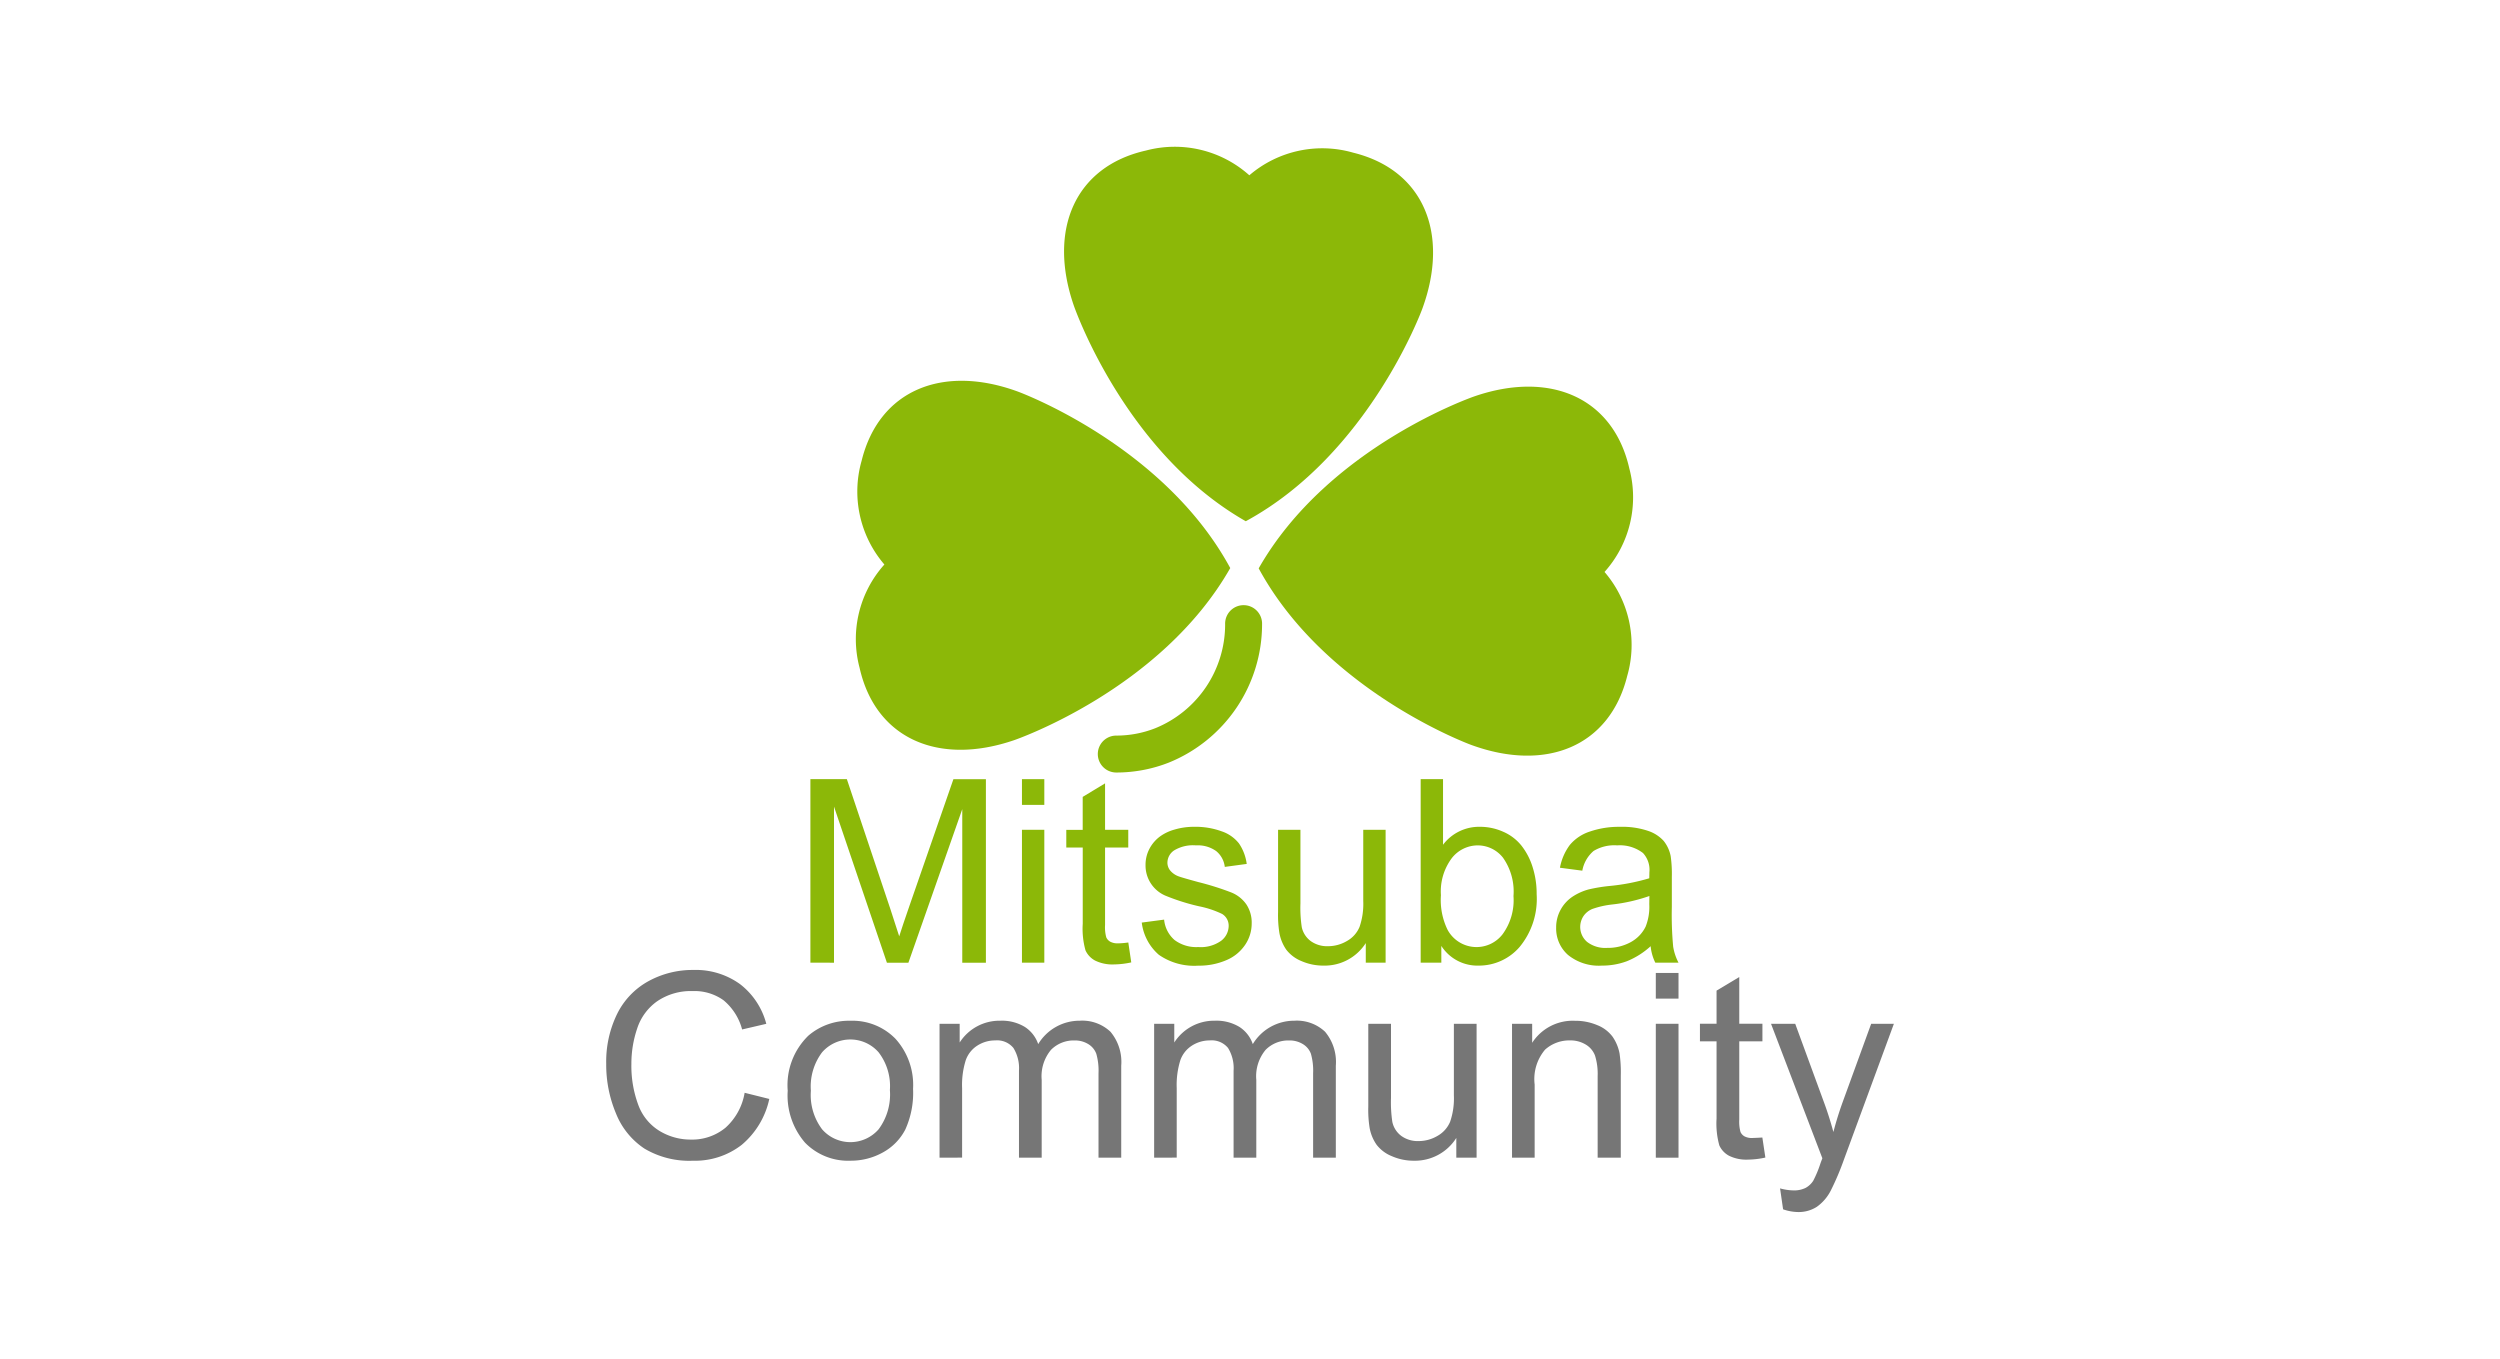 <svg xmlns="http://www.w3.org/2000/svg" width="187.139" height="101.746"><g data-name="グループ 5398"><path data-name="長方形 3207" fill="none" d="M0 0h187.139v101.746H0z"/><g data-name="グループ 5352"><path data-name="パス 3598" d="M91.708 46.72a8.389 8.389 0 01-5.233 7.793 7.958 7.958 0 01-2.916.55 1.382 1.382 0 100 2.764 10.725 10.725 0 003.926-.74 11.177 11.177 0 006.988-10.367 1.383 1.383 0 10-2.765 0z" fill="#8cb808"/><g data-name="グループ 5349" fill="#8cb808"><path data-name="パス 3599" d="M93.52 13.122a8.377 8.377 0 017.78-1.692c5.275 1.3 7.228 6.057 5.166 11.687 0 0-3.976 10.891-13.213 15.9-9.13-5.2-12.881-16.169-12.881-16.169-1.945-5.67.109-10.385 5.407-11.579a8.371 8.371 0 017.741 1.853z"/><path data-name="パス 3600" d="M120.108 42.814a8.371 8.371 0 011.7 7.777c-1.306 5.276-6.063 7.229-11.688 5.167 0 0-10.894-3.978-15.9-13.212 5.2-9.133 16.167-12.883 16.167-12.883 5.668-1.943 10.383.11 11.578 5.41a8.375 8.375 0 01-1.857 7.741z"/><path data-name="パス 3601" d="M66.201 42.257a8.363 8.363 0 00-1.854 7.739c1.192 5.3 5.909 7.353 11.575 5.407 0 0 10.973-3.75 16.169-12.88-5-9.237-15.9-13.211-15.9-13.211-5.629-2.064-10.386-.107-11.69 5.166a8.383 8.383 0 001.7 7.779z"/></g><g data-name="グループ 5350" fill="#767676"><path data-name="パス 3602" d="M55.74 81.801l1.846.461a6.168 6.168 0 01-2.068 3.439 5.692 5.692 0 01-3.65 1.185 6.551 6.551 0 01-3.631-.909 5.67 5.67 0 01-2.129-2.633 9.392 9.392 0 01-.729-3.7 8.128 8.128 0 01.825-3.764 5.645 5.645 0 012.347-2.439 6.863 6.863 0 013.352-.834 5.659 5.659 0 013.488 1.057 5.494 5.494 0 011.97 2.975l-1.809.422a4.254 4.254 0 00-1.394-2.188 3.724 3.724 0 00-2.3-.685 4.476 4.476 0 00-2.662.76 4.014 4.014 0 00-1.5 2.042 8.194 8.194 0 00-.433 2.643 8.387 8.387 0 00.512 3.065 3.817 3.817 0 001.593 1.958 4.474 4.474 0 002.34.648 3.921 3.921 0 002.594-.883 4.514 4.514 0 001.438-2.62z"/><path data-name="パス 3603" d="M58.965 81.647a5.164 5.164 0 011.547-4.123 4.655 4.655 0 013.149-1.114 4.49 4.49 0 013.376 1.355 5.153 5.153 0 011.311 3.742 6.644 6.644 0 01-.58 3.043 4.1 4.1 0 01-1.689 1.721 4.912 4.912 0 01-2.418.614 4.5 4.5 0 01-3.4-1.35 5.393 5.393 0 01-1.296-3.888zm1.733 0a4.274 4.274 0 00.842 2.889 2.807 2.807 0 004.232-.005 4.373 4.373 0 00.842-2.94 4.146 4.146 0 00-.848-2.823 2.811 2.811 0 00-4.226 0 4.256 4.256 0 00-.842 2.879z"/><path data-name="パス 3604" d="M70.33 86.66V76.637h1.507v1.4a3.542 3.542 0 013.043-1.631 3.3 3.3 0 011.828.462 2.471 2.471 0 011.007 1.29 3.621 3.621 0 013.109-1.752 3.071 3.071 0 012.3.826 3.522 3.522 0 01.806 2.544v6.88h-1.7v-6.309a4.624 4.624 0 00-.166-1.468 1.426 1.426 0 00-.6-.722 1.885 1.885 0 00-1.024-.273 2.389 2.389 0 00-1.764.7 3.087 3.087 0 00-.7 2.251v5.825h-1.7v-6.513a2.873 2.873 0 00-.415-1.7 1.575 1.575 0 00-1.36-.566 2.464 2.464 0 00-1.326.378 2.139 2.139 0 00-.882 1.1 6.2 6.2 0 00-.274 2.095v5.2z"/><path data-name="パス 3605" d="M86.394 86.66V76.637h1.507v1.4a3.539 3.539 0 013.043-1.631 3.306 3.306 0 011.828.462 2.471 2.471 0 011.007 1.29 3.62 3.62 0 013.109-1.752 3.072 3.072 0 012.3.826 3.522 3.522 0 01.806 2.544v6.88h-1.7v-6.309a4.656 4.656 0 00-.165-1.468 1.425 1.425 0 00-.6-.722 1.887 1.887 0 00-1.024-.273 2.389 2.389 0 00-1.764.7 3.087 3.087 0 00-.7 2.251v5.825h-1.7v-6.513a2.873 2.873 0 00-.415-1.7 1.575 1.575 0 00-1.36-.566 2.464 2.464 0 00-1.326.378 2.14 2.14 0 00-.883 1.1 6.231 6.231 0 00-.273 2.095v5.2z"/><path data-name="パス 3606" d="M109.013 86.66v-1.479a3.656 3.656 0 01-3.174 1.705 4.043 4.043 0 01-1.653-.34 2.712 2.712 0 01-1.139-.854 3.181 3.181 0 01-.523-1.261 8.634 8.634 0 01-.1-1.585v-6.209h1.7v5.554a9.9 9.9 0 00.1 1.791 1.766 1.766 0 00.677 1.052 2.1 2.1 0 001.279.382 2.781 2.781 0 001.429-.391 2.174 2.174 0 00.945-1.066 5.378 5.378 0 00.277-1.958v-5.365h1.7v10.023z"/><path data-name="パス 3607" d="M113.183 86.66V76.637h1.508v1.423a3.615 3.615 0 013.2-1.649 4.219 4.219 0 011.67.325 2.634 2.634 0 011.14.855 3.275 3.275 0 01.53 1.255 9.732 9.732 0 01.094 1.651v6.163h-1.732v-6.1a4.623 4.623 0 00-.2-1.553 1.637 1.637 0 00-.7-.821 2.207 2.207 0 00-1.176-.306 2.714 2.714 0 00-1.858.69 3.411 3.411 0 00-.782 2.615v5.475z"/><path data-name="パス 3608" d="M123.946 74.752v-1.921h1.7v1.921zm0 11.907V76.636h1.7v10.023z"/><path data-name="パス 3609" d="M131.922 85.149l.226 1.5a6.222 6.222 0 01-1.287.154 2.925 2.925 0 01-1.44-.292 1.646 1.646 0 01-.719-.771 6.089 6.089 0 01-.208-2.01v-5.78h-1.244v-1.318h1.244v-2.478l1.7-1.017v3.495h1.733v1.318h-1.733v5.85a2.9 2.9 0 00.091.932.709.709 0 00.3.33 1.162 1.162 0 00.59.123c.182-.008.435-.015.747-.036z"/><path data-name="パス 3610" d="M133.474 90.524l-.226-1.567a3.958 3.958 0 00.991.151 1.936 1.936 0 00.923-.189 1.572 1.572 0 00.568-.531 8.266 8.266 0 00.53-1.268q.048-.142.154-.416l-3.843-10.068h1.811l2.119 5.786q.412 1.1.739 2.315.292-1.13.695-2.242l2.133-5.859h1.7l-3.756 10.21a19.834 19.834 0 01-.964 2.266 3.359 3.359 0 01-1.05 1.226 2.507 2.507 0 01-1.412.39 3.544 3.544 0 01-1.112-.204z"/></g><g data-name="グループ 5351" fill="#8cb808"><path data-name="パス 3611" d="M60.663 72.061V58.324h2.729l3.26 9.73q.451 1.36.659 2.035.236-.751.738-2.2l3.319-9.562H73.8v13.737h-1.769V60.57l-4.032 11.494H66.39L62.43 60.38v11.684z"/><path data-name="パス 3612" d="M76.499 60.25v-1.926h1.674v1.926zm0 11.811v-9.947h1.674v9.947z"/><path data-name="パス 3613" d="M84.46 70.55l.221 1.491a6.316 6.316 0 01-1.28.151 2.92 2.92 0 01-1.43-.29 1.629 1.629 0 01-.715-.761 5.987 5.987 0 01-.207-1.987v-5.71h-1.231v-1.326h1.228v-2.466l1.674-1.013v3.478h1.737v1.326H82.72v5.8a2.851 2.851 0 00.091.924.706.706 0 00.3.326 1.174 1.174 0 00.59.122 5.872 5.872 0 00.759-.065z"/><path data-name="パス 3614" d="M85.467 69.06l1.674-.221a2.309 2.309 0 00.777 1.523 2.712 2.712 0 001.783.53 2.612 2.612 0 001.712-.472 1.415 1.415 0 00.56-1.106 1.025 1.025 0 00-.492-.9 7.183 7.183 0 00-1.709-.57 15.736 15.736 0 01-2.56-.81 2.451 2.451 0 01-1.462-2.279 2.563 2.563 0 01.3-1.232 2.723 2.723 0 01.826-.94 3.437 3.437 0 011.069-.492 5.055 5.055 0 011.452-.2 5.705 5.705 0 012.048.337 2.78 2.78 0 011.3.909 3.544 3.544 0 01.579 1.533l-1.642.222a1.782 1.782 0 00-.646-1.185 2.366 2.366 0 00-1.51-.426 2.725 2.725 0 00-1.646.383 1.115 1.115 0 00-.492.9.933.933 0 00.2.589 1.464 1.464 0 00.64.447c.167.064.661.206 1.479.43a20.9 20.9 0 012.481.783 2.516 2.516 0 011.108.885 2.463 2.463 0 01.4 1.441 2.836 2.836 0 01-.491 1.587 3.169 3.169 0 01-1.416 1.152 5.155 5.155 0 01-2.093.407 4.625 4.625 0 01-2.948-.812 3.79 3.79 0 01-1.281-2.413z"/><path data-name="パス 3615" d="M102.236 72.06v-1.466a3.649 3.649 0 01-3.163 1.687 4.058 4.058 0 01-1.646-.336 2.726 2.726 0 01-1.136-.848 3.175 3.175 0 01-.52-1.251 8.509 8.509 0 01-.1-1.573v-6.16h1.674v5.514a9.8 9.8 0 00.1 1.779 1.756 1.756 0 00.677 1.044 2.1 2.1 0 001.276.379 2.794 2.794 0 001.428-.389 2.158 2.158 0 00.944-1.057 5.3 5.3 0 00.277-1.942v-5.327h1.674v9.947z"/><path data-name="パス 3616" d="M107.892 72.061h-1.547V58.324h1.674v4.911a3.377 3.377 0 012.754-1.344 4.228 4.228 0 011.754.372 3.561 3.561 0 011.363 1.038 4.982 4.982 0 01.837 1.614 6.562 6.562 0 01.3 2.021 5.642 5.642 0 01-1.277 3.951 4.018 4.018 0 01-3.066 1.394 3.209 3.209 0 01-2.793-1.474zm-.031-5.049a5.077 5.077 0 00.494 2.581 2.463 2.463 0 004.121.342 4.309 4.309 0 00.817-2.857 4.39 4.39 0 00-.783-2.871 2.406 2.406 0 00-1.9-.925 2.472 2.472 0 00-1.937.958 4.16 4.16 0 00-.812 2.771z"/><path data-name="パス 3617" d="M123.56 70.828a5.9 5.9 0 01-1.779 1.125 5.275 5.275 0 01-1.872.328 3.658 3.658 0 01-2.536-.8 2.637 2.637 0 01-.886-2.047 2.711 2.711 0 01.334-1.334 2.759 2.759 0 01.878-.97 4.156 4.156 0 011.221-.552 12.344 12.344 0 011.51-.253 15.477 15.477 0 003.027-.581c.005-.231.009-.377.009-.441a1.855 1.855 0 00-.48-1.45 2.848 2.848 0 00-1.932-.572 3 3 0 00-1.765.418 2.538 2.538 0 00-.844 1.476l-1.674-.22a4.089 4.089 0 01.743-1.71 3.257 3.257 0 011.5-1 6.682 6.682 0 012.266-.352 6 6 0 012.079.3 2.733 2.733 0 011.175.753 2.627 2.627 0 01.527 1.146 9.468 9.468 0 01.085 1.553v2.245a25.4 25.4 0 00.1 2.971 3.923 3.923 0 00.4 1.2h-1.737a3.531 3.531 0 01-.349-1.233zm-.094-3.757a12.714 12.714 0 01-2.783.635 6.608 6.608 0 00-1.487.335 1.485 1.485 0 00-.672.546 1.474 1.474 0 00.279 1.92 2.233 2.233 0 001.507.448 3.54 3.54 0 001.749-.425 2.641 2.641 0 001.125-1.164 4.006 4.006 0 00.274-1.679z"/></g></g></g></svg>